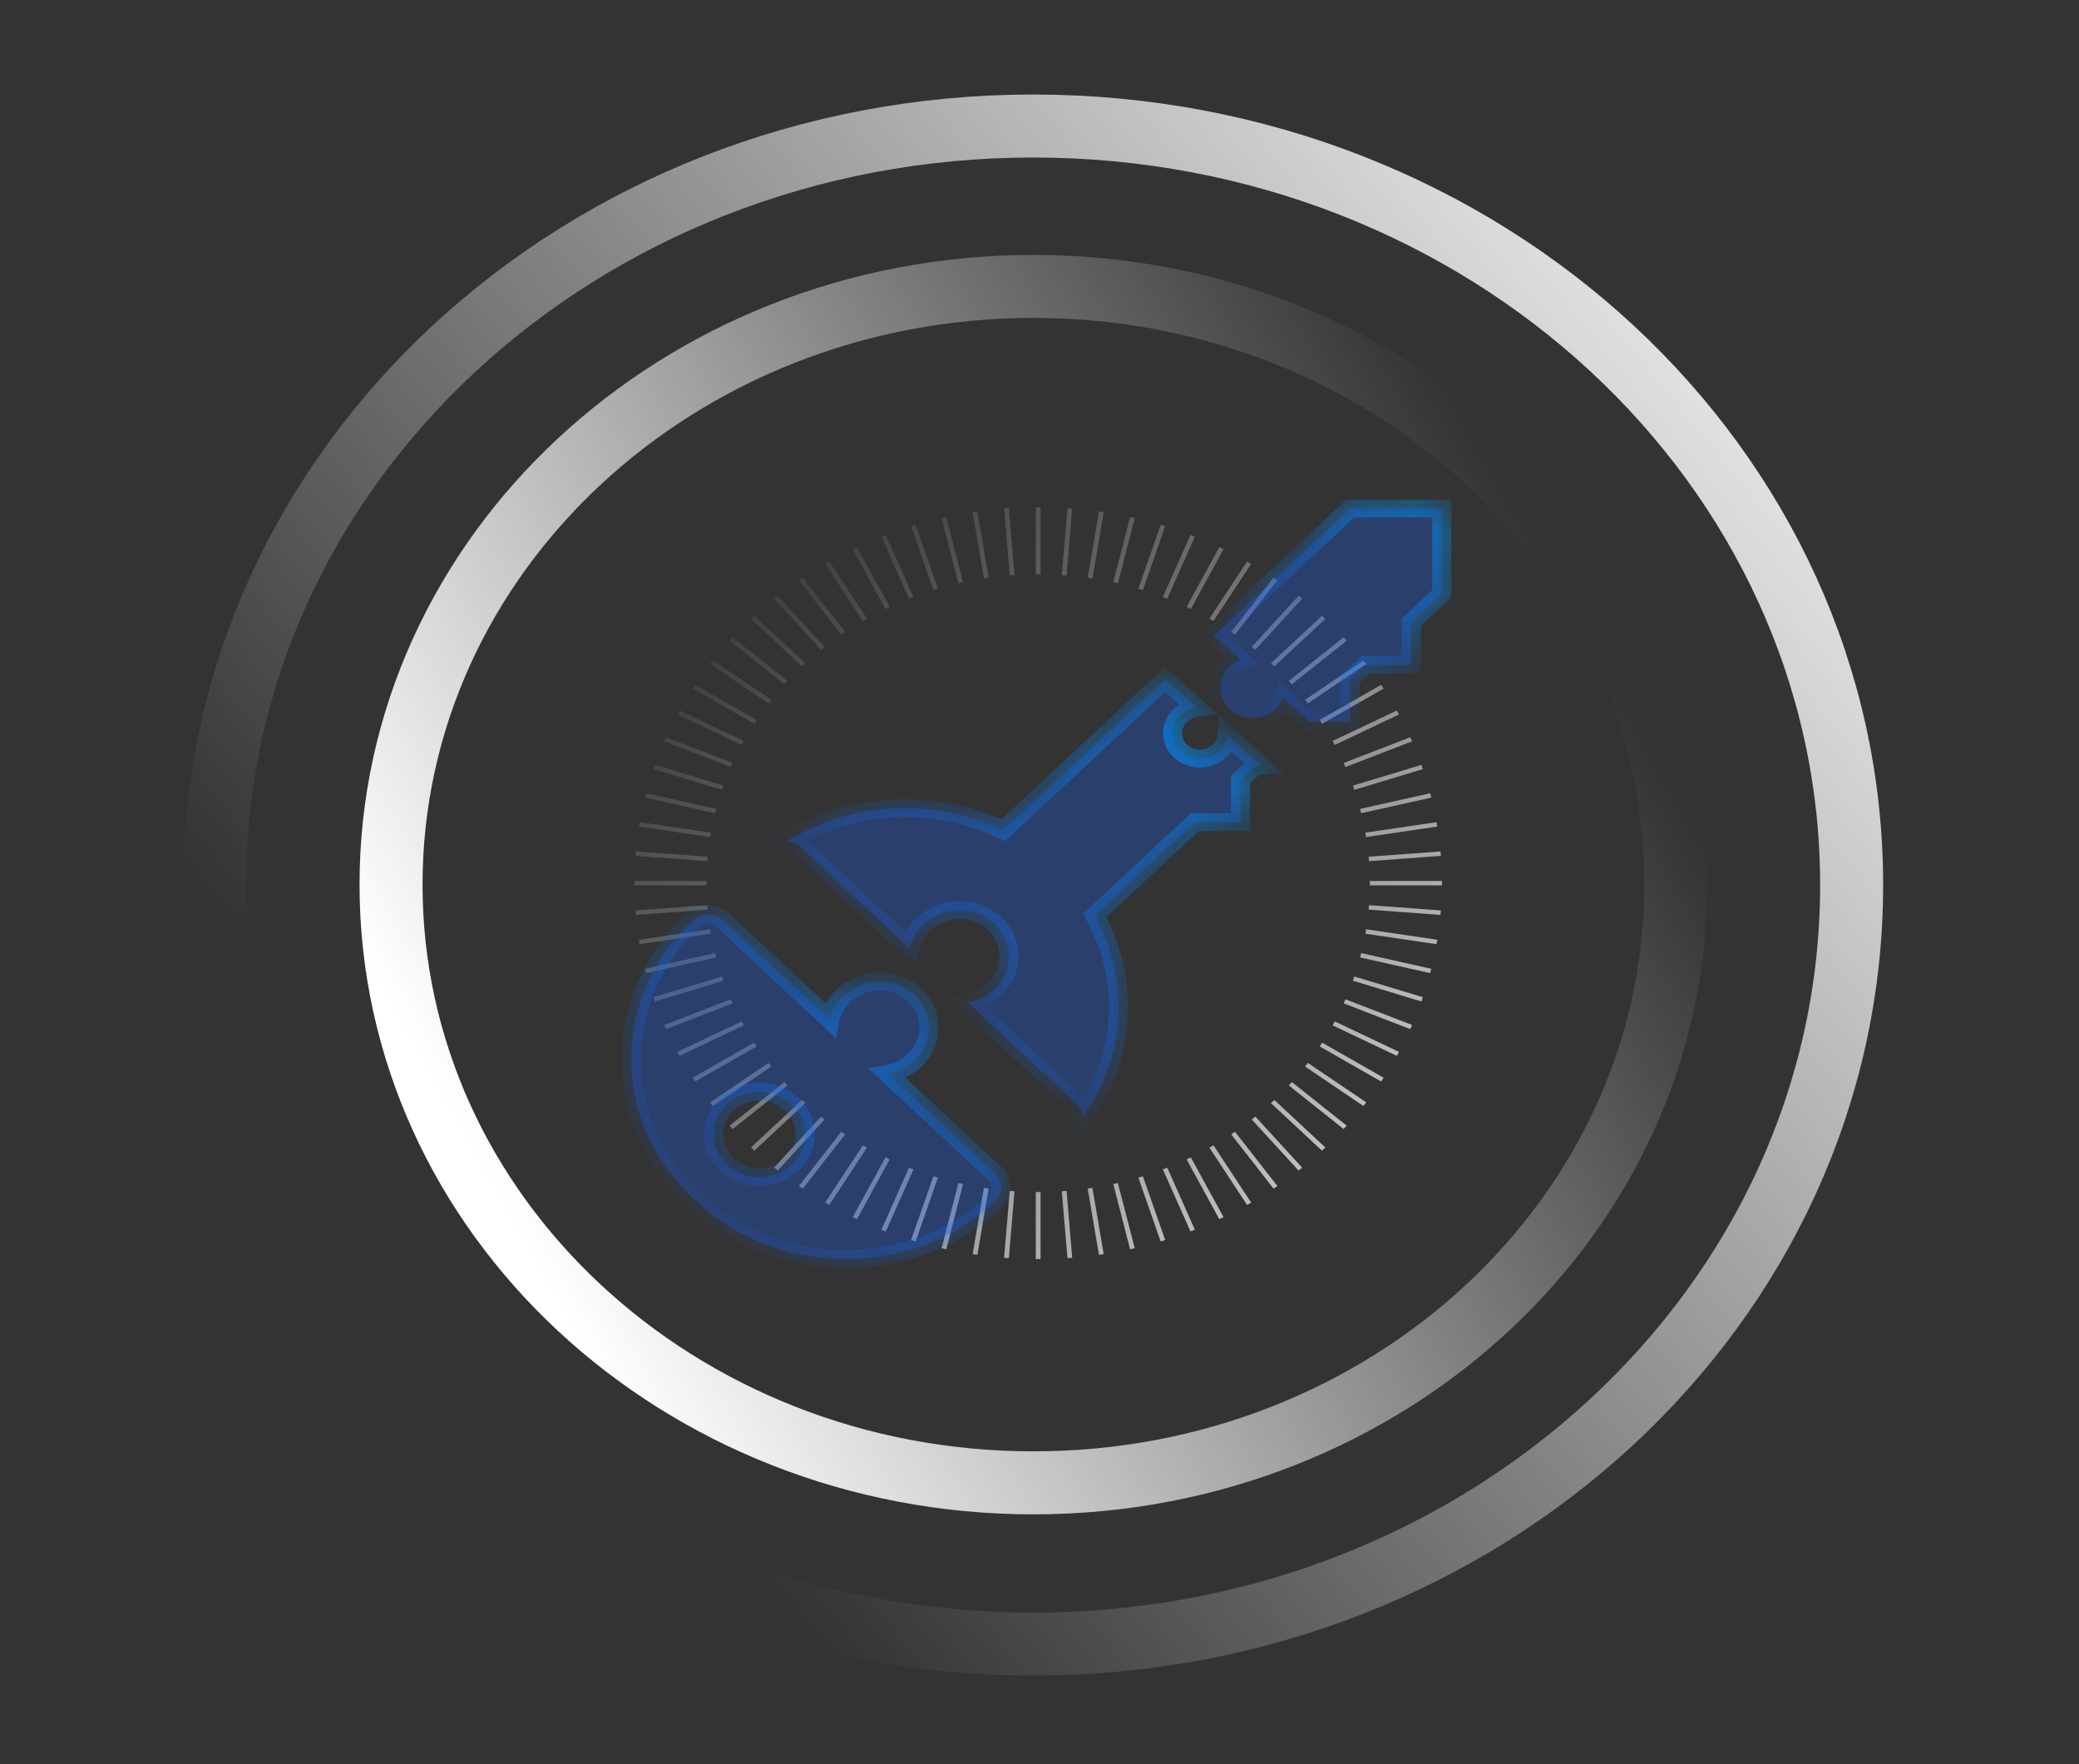 <svg width="33" height="28" viewBox="0 0 33 28" fill="none" xmlns="http://www.w3.org/2000/svg">
<rect x="0" y="0" width="33" height="28" fill="#333333" stroke="none"/>
<path d="M29.391 14.047C29.391 20.7 23.574 26.094 16.399 26.094C9.223 26.094 3.406 20.7 3.406 14.047C3.406 7.394 9.223 2 16.399 2C23.574 2 29.391 7.394 29.391 14.047Z" stroke="url(#paint0_linear_5665_1268)"/>
<path d="M26.6 14.04C26.6 19.284 22.035 23.535 16.403 23.535C10.772 23.535 6.207 19.284 6.207 14.04C6.207 8.797 10.772 4.546 16.403 4.546C22.035 4.546 26.6 8.797 26.6 14.04Z" stroke="url(#paint1_linear_5665_1268)"/>
<path opacity="0.75" fill-rule="evenodd" clip-rule="evenodd" d="M11.214 14.052H10.07V13.982H11.214V14.052ZM10.093 14.521L11.233 14.437L11.227 14.366L10.087 14.45L10.093 14.521ZM11.285 14.819L10.155 14.985L10.143 14.915L11.273 14.749L11.285 14.819ZM10.257 15.445L11.369 15.196L11.351 15.127L10.239 15.376L10.257 15.445ZM11.483 15.566L10.395 15.895L10.372 15.827L11.46 15.498L11.483 15.566ZM10.572 16.333L11.629 15.926L11.6 15.86L10.543 16.268L10.572 16.333ZM11.805 16.274L10.786 16.758L10.751 16.695L11.771 16.211L11.805 16.274ZM11.034 17.165L12.01 16.608L11.97 16.548L10.995 17.105L11.034 17.165ZM12.243 16.927L11.317 17.553L11.273 17.496L12.198 16.87L12.243 16.927ZM11.63 17.919L12.5 17.227L12.451 17.174L11.581 17.866L11.63 17.919ZM12.783 17.508L11.974 18.262L11.92 18.212L12.729 17.458L12.783 17.508ZM12.346 18.578L13.089 17.768L13.031 17.722L12.288 18.532L12.346 18.578ZM13.415 18.004L12.743 18.866L12.681 18.824L13.354 17.962L13.415 18.004ZM13.163 19.124L13.761 18.215L13.696 18.178L13.098 19.087L13.163 19.124ZM14.122 18.401L13.603 19.35L13.535 19.318L14.055 18.369L14.122 18.401ZM14.061 19.544L14.499 18.56L14.429 18.532L13.991 19.517L14.061 19.544ZM14.888 18.69L14.534 19.703L14.462 19.681L14.816 18.668L14.888 18.69ZM15.02 19.828L15.287 18.792L15.213 18.776L14.946 19.811L15.02 19.828ZM15.693 18.864L15.514 19.916L15.439 19.905L15.618 18.853L15.693 18.864ZM16.014 19.968L16.103 18.907L16.028 18.901L15.938 19.963L16.014 19.968ZM16.517 18.919V19.984H16.441V18.919H16.517ZM17.019 19.963L16.93 18.901L16.854 18.907L16.944 19.968L17.019 19.963ZM17.34 18.853L17.519 19.905L17.444 19.916L17.265 18.864L17.34 18.853ZM18.012 19.811L17.744 18.776L17.671 18.792L17.938 19.828L18.012 19.811ZM18.141 18.668L18.495 19.681L18.423 19.703L18.069 18.69L18.141 18.668ZM18.966 19.517L18.528 18.532L18.458 18.56L18.896 19.544L18.966 19.517ZM18.902 18.369L19.422 19.318L19.354 19.35L18.835 18.401L18.902 18.369ZM19.86 19.087L19.262 18.178L19.197 18.215L19.795 19.124L19.86 19.087ZM19.603 17.962L20.276 18.824L20.215 18.865L19.542 18.003L19.603 17.962ZM20.669 18.532L19.927 17.722L19.869 17.768L20.612 18.578L20.669 18.532ZM20.228 17.458L21.037 18.212L20.983 18.262L20.174 17.508L20.228 17.458ZM21.376 17.866L20.506 17.174L20.457 17.227L21.327 17.919L21.376 17.866ZM20.76 16.87L21.686 17.496L21.641 17.553L20.715 16.927L20.76 16.87ZM21.962 17.105L20.987 16.548L20.947 16.608L21.923 17.165L21.962 17.105ZM21.187 16.211L22.206 16.695L22.172 16.758L21.152 16.274L21.187 16.211ZM22.414 16.268L21.357 15.86L21.328 15.925L22.385 16.333L22.414 16.268ZM21.497 15.498L22.585 15.827L22.562 15.895L21.474 15.565L21.497 15.498ZM22.719 15.376L21.606 15.127L21.589 15.196L22.701 15.445L22.719 15.376ZM21.684 14.749L22.814 14.915L22.802 14.985L21.672 14.819L21.684 14.749ZM22.871 14.45L21.73 14.366L21.724 14.437L22.865 14.521L22.871 14.45ZM22.887 13.982H21.743V14.052H22.887V13.982ZM10.087 13.584L11.227 13.668L11.233 13.597L10.093 13.514L10.087 13.584ZM11.273 13.285L10.143 13.119L10.155 13.049L11.285 13.215L11.273 13.285ZM10.239 12.659L11.351 12.907L11.369 12.838L10.257 12.59L10.239 12.659ZM11.46 12.536L10.372 12.207L10.396 12.139L11.484 12.469L11.46 12.536ZM10.543 11.766L11.6 12.174L11.629 12.109L10.572 11.701L10.543 11.766ZM11.771 11.823L10.751 11.339L10.786 11.277L11.805 11.76L11.771 11.823ZM10.995 10.929L11.97 11.486L12.01 11.426L11.034 10.869L10.995 10.929ZM12.198 11.164L11.273 10.538L11.317 10.481L12.243 11.107L12.198 11.164ZM11.581 10.169L12.451 10.86L12.5 10.807L11.63 10.115L11.581 10.169ZM12.729 10.576L11.92 9.823L11.974 9.773L12.783 10.526L12.729 10.576ZM12.288 9.502L13.031 10.312L13.089 10.267L12.346 9.456L12.288 9.502ZM13.354 10.072L12.681 9.21L12.743 9.169L13.415 10.03L13.354 10.072ZM13.098 8.948L13.696 9.856L13.761 9.819L13.163 8.911L13.098 8.948ZM14.055 9.666L13.535 8.716L13.603 8.684L14.122 9.633L14.055 9.666ZM13.991 8.518L14.428 9.502L14.498 9.475L14.061 8.491L13.991 8.518ZM14.816 9.366L14.462 8.353L14.534 8.331L14.888 9.344L14.816 9.366ZM14.946 8.223L15.213 9.259L15.287 9.242L15.02 8.206L14.946 8.223ZM15.618 9.181L15.439 8.129L15.514 8.118L15.693 9.17L15.618 9.181ZM15.938 8.071L16.028 9.133L16.103 9.127L16.014 8.065L15.938 8.071ZM16.441 9.115V8.05H16.517V9.115H16.441ZM16.944 8.066L16.854 9.128L16.93 9.133L17.019 8.071L16.944 8.066ZM17.265 9.17L17.444 8.118L17.519 8.129L17.34 9.181L17.265 9.17ZM17.938 8.206L17.671 9.242L17.744 9.259L18.012 8.223L17.938 8.206ZM18.069 9.344L18.423 8.331L18.495 8.353L18.141 9.366L18.069 9.344ZM18.896 8.491L18.458 9.475L18.528 9.502L18.966 8.518L18.896 8.491ZM18.835 9.633L19.354 8.684L19.422 8.716L18.902 9.666L18.835 9.633ZM19.795 8.911L19.197 9.819L19.262 9.856L19.86 8.948L19.795 8.911ZM19.543 10.03L20.215 9.169L20.276 9.21L19.604 10.072L19.543 10.03ZM20.612 9.456L19.869 10.267L19.927 10.312L20.669 9.502L20.612 9.456ZM20.174 10.526L20.983 9.773L21.037 9.823L20.228 10.576L20.174 10.526ZM21.327 10.115L20.457 10.807L20.506 10.86L21.376 10.169L21.327 10.115ZM20.715 11.107L21.641 10.481L21.686 10.538L20.76 11.164L20.715 11.107ZM21.923 10.869L20.947 11.426L20.987 11.486L21.962 10.929L21.923 10.869ZM21.152 11.76L22.172 11.277L22.206 11.34L21.187 11.823L21.152 11.76ZM22.385 11.701L21.328 12.109L21.357 12.174L22.414 11.766L22.385 11.701ZM21.474 12.469L22.562 12.14L22.585 12.207L21.497 12.536L21.474 12.469ZM22.701 12.59L21.589 12.838L21.606 12.907L22.719 12.659L22.701 12.59ZM21.672 13.215L22.802 13.049L22.814 13.119L21.684 13.285L21.672 13.215ZM22.865 13.514L21.724 13.597L21.73 13.668L22.871 13.584L22.865 13.514Z" fill="url(#paint2_linear_5665_1268)"/>
<path fill-rule="evenodd" clip-rule="evenodd" d="M14.51 16.836C14.391 16.947 14.245 17.016 14.092 17.043L15.795 18.629C15.926 18.751 15.926 18.948 15.795 19.07C14.486 20.289 12.365 20.289 11.056 19.07L11.001 19.019C9.692 17.8 9.692 15.825 11.001 14.606C11.132 14.484 11.344 14.484 11.475 14.606L13.173 16.187C13.203 16.045 13.277 15.909 13.396 15.798C13.708 15.507 14.21 15.504 14.518 15.79C14.826 16.077 14.822 16.545 14.51 16.836ZM12.78 18.005C12.78 18.379 12.454 18.681 12.053 18.681C11.652 18.681 11.326 18.379 11.326 18.005C11.326 17.631 11.652 17.328 12.053 17.328C12.454 17.328 12.78 17.631 12.78 18.005Z" fill="#1A5AF5" fill-opacity="0.3"/>
<mask id="mask0_5665_1268" style="mask-type:luminance" maskUnits="userSpaceOnUse" x="10" y="14" width="6" height="6">
<path fill-rule="evenodd" clip-rule="evenodd" d="M14.51 16.836C14.391 16.947 14.245 17.016 14.092 17.043L15.795 18.629C15.926 18.751 15.926 18.948 15.795 19.07C14.486 20.289 12.365 20.289 11.056 19.07L11.001 19.019C9.692 17.8 9.692 15.825 11.001 14.606C11.132 14.484 11.344 14.484 11.475 14.606L13.173 16.187C13.203 16.045 13.277 15.909 13.396 15.798C13.708 15.507 14.21 15.504 14.518 15.79C14.826 16.077 14.822 16.545 14.51 16.836ZM12.78 18.005C12.78 18.379 12.454 18.681 12.053 18.681C11.652 18.681 11.326 18.379 11.326 18.005C11.326 17.631 11.652 17.328 12.053 17.328C12.454 17.328 12.78 17.631 12.78 18.005Z" fill="white"/>
</mask>
<g mask="url(#mask0_5665_1268)">
<path d="M14.091 17.043L14.063 16.904L13.781 16.954L13.984 17.143L14.091 17.043ZM13.172 16.187L13.065 16.287L13.268 16.476L13.322 16.214L13.172 16.187ZM14.12 17.181C14.302 17.149 14.476 17.067 14.617 16.936L14.402 16.736C14.305 16.826 14.186 16.882 14.063 16.904L14.12 17.181ZM15.902 18.529L14.198 16.943L13.984 17.143L15.687 18.729L15.902 18.529ZM15.902 19.17C16.092 18.993 16.092 18.706 15.902 18.529L15.687 18.729C15.759 18.795 15.759 18.903 15.687 18.97L15.902 19.17ZM10.948 19.17C12.316 20.444 14.534 20.444 15.902 19.17L15.687 18.97C14.438 20.133 12.412 20.133 11.163 18.97L10.948 19.17ZM10.893 19.118L10.948 19.17L11.163 18.97L11.108 18.918L10.893 19.118ZM10.893 14.506C9.525 15.78 9.525 17.845 10.893 19.118L11.108 18.918C9.858 17.755 9.858 15.869 11.108 14.706L10.893 14.506ZM11.581 14.506C11.391 14.329 11.083 14.329 10.893 14.506L11.108 14.706C11.179 14.639 11.295 14.639 11.367 14.706L11.581 14.506ZM13.28 16.087L11.581 14.506L11.367 14.706L13.065 16.287L13.28 16.087ZM13.288 15.698C13.147 15.829 13.058 15.991 13.023 16.161L13.322 16.214C13.345 16.099 13.405 15.988 13.502 15.898L13.288 15.698ZM14.625 15.69C14.256 15.347 13.658 15.353 13.288 15.698L13.502 15.898C13.757 15.661 14.163 15.66 14.41 15.89L14.625 15.69ZM14.617 16.936C14.987 16.591 14.993 16.033 14.625 15.69L14.41 15.89C14.657 16.12 14.657 16.499 14.402 16.736L14.617 16.936ZM12.052 18.823C12.537 18.823 12.931 18.457 12.931 18.005H12.627C12.627 18.3 12.37 18.54 12.052 18.54V18.823ZM11.174 18.005C11.174 18.457 11.568 18.823 12.052 18.823V18.54C11.735 18.54 11.478 18.3 11.478 18.005H11.174ZM12.052 17.187C11.568 17.187 11.174 17.553 11.174 18.005H11.478C11.478 17.709 11.735 17.47 12.052 17.47V17.187ZM12.931 18.005C12.931 17.553 12.537 17.187 12.052 17.187V17.47C12.37 17.47 12.627 17.709 12.627 18.005H12.931Z" fill="url(#paint3_linear_5665_1268)"/>
</g>
<path fill-rule="evenodd" clip-rule="evenodd" d="M19.513 10.584C19.566 10.534 19.627 10.496 19.693 10.472L19.266 10.088L21.431 8.071H22.884V9.424L22.4 9.875V10.552H21.673L21.431 10.777V11.454H20.787L20.366 11.076C20.343 11.138 20.305 11.197 20.252 11.248C20.055 11.438 19.73 11.443 19.526 11.26C19.323 11.077 19.317 10.774 19.513 10.584Z" fill="#1A5AF5" fill-opacity="0.3"/>
<mask id="mask1_5665_1268" style="mask-type:luminance" maskUnits="userSpaceOnUse" x="19" y="8" width="4" height="4">
<path fill-rule="evenodd" clip-rule="evenodd" d="M19.513 10.584C19.566 10.534 19.627 10.496 19.693 10.472L19.266 10.088L21.431 8.071H22.884V9.424L22.4 9.875V10.552H21.673L21.431 10.777V11.454H20.787L20.366 11.076C20.343 11.138 20.305 11.197 20.252 11.248C20.055 11.438 19.73 11.443 19.526 11.26C19.323 11.077 19.317 10.774 19.513 10.584Z" fill="white"/>
</mask>
<g mask="url(#mask1_5665_1268)">
<path d="M19.695 10.472L19.751 10.603L19.97 10.522L19.8 10.37L19.695 10.472ZM19.267 10.088L19.16 9.988L19.051 10.089L19.162 10.19L19.267 10.088ZM21.433 8.071V7.93H21.37L21.326 7.971L21.433 8.071ZM22.886 8.071H23.037V7.93H22.886V8.071ZM22.886 9.424L22.993 9.524L23.037 9.483V9.424H22.886ZM22.401 9.875L22.294 9.775L22.25 9.816V9.875H22.401ZM22.401 10.552V10.693H22.553V10.552H22.401ZM21.675 10.552V10.41H21.612L21.568 10.451L21.675 10.552ZM21.433 10.777L21.326 10.677L21.281 10.718V10.777H21.433ZM21.433 11.453V11.595H21.584V11.453H21.433ZM20.789 11.453L20.683 11.555L20.727 11.595H20.789V11.453ZM20.368 11.076L20.473 10.974L20.304 10.822L20.225 11.029L20.368 11.076ZM19.639 10.34C19.554 10.372 19.474 10.421 19.406 10.486L19.624 10.682C19.661 10.646 19.705 10.62 19.751 10.603L19.639 10.34ZM19.162 10.19L19.59 10.573L19.8 10.37L19.373 9.986L19.162 10.19ZM19.375 10.188L21.54 8.171L21.326 7.971L19.16 9.988L19.375 10.188ZM21.433 8.213H22.886V7.93H21.433V8.213ZM22.734 8.071V9.424H23.037V8.071H22.734ZM22.778 9.324L22.294 9.775L22.509 9.975L22.993 9.524L22.778 9.324ZM22.25 9.875V10.552H22.553V9.875H22.25ZM22.401 10.41H21.675V10.693H22.401V10.41ZM21.568 10.451L21.326 10.677L21.54 10.877L21.782 10.652L21.568 10.451ZM21.281 10.777V11.453H21.584V10.777H21.281ZM21.433 11.312H20.789V11.595H21.433V11.312ZM20.263 11.178L20.683 11.555L20.894 11.352L20.473 10.974L20.263 11.178ZM20.363 11.346C20.431 11.28 20.48 11.204 20.511 11.123L20.225 11.029C20.208 11.072 20.182 11.113 20.145 11.149L20.363 11.346ZM19.423 11.362C19.687 11.599 20.108 11.592 20.363 11.346L20.145 11.149C20.006 11.283 19.777 11.287 19.634 11.158L19.423 11.362ZM19.406 10.486C19.151 10.732 19.159 11.124 19.423 11.362L19.634 11.158C19.49 11.029 19.486 10.816 19.624 10.682L19.406 10.486Z" fill="url(#paint4_linear_5665_1268)"/>
</g>
<path fill-rule="evenodd" clip-rule="evenodd" d="M18.735 11.355C18.807 11.286 18.899 11.245 18.995 11.234L18.494 10.784L15.924 13.178C15.205 12.832 14.377 12.736 13.59 12.909C13.194 12.995 12.822 13.147 12.488 13.353C12.574 13.361 12.657 13.395 12.722 13.456L14.441 15.056C14.47 14.913 14.545 14.776 14.664 14.665C14.976 14.374 15.479 14.371 15.787 14.658C16.095 14.944 16.091 15.412 15.778 15.703C15.659 15.814 15.512 15.883 15.358 15.91L17.076 17.509C17.142 17.572 17.179 17.651 17.186 17.732C17.409 17.421 17.572 17.074 17.666 16.704C17.851 15.971 17.748 15.2 17.377 14.531L18.966 13.05H19.692V12.374L19.934 12.148H20.013L19.481 11.671C19.473 11.76 19.433 11.848 19.361 11.917C19.194 12.078 18.919 12.083 18.746 11.928C18.573 11.773 18.568 11.516 18.735 11.355Z" fill="#1A5AF5" fill-opacity="0.3"/>
<mask id="mask2_5665_1268" style="mask-type:luminance" maskUnits="userSpaceOnUse" x="12" y="10" width="9" height="8">
<path fill-rule="evenodd" clip-rule="evenodd" d="M18.735 11.355C18.807 11.286 18.899 11.245 18.995 11.234L18.494 10.784L15.924 13.178C15.205 12.832 14.377 12.736 13.59 12.909C13.194 12.995 12.822 13.147 12.488 13.353C12.574 13.361 12.657 13.395 12.722 13.456L14.441 15.056C14.47 14.913 14.545 14.776 14.664 14.665C14.976 14.374 15.479 14.371 15.787 14.658C16.095 14.944 16.091 15.412 15.778 15.703C15.659 15.814 15.512 15.883 15.358 15.91L17.076 17.509C17.142 17.572 17.179 17.651 17.186 17.732C17.409 17.421 17.572 17.074 17.666 16.704C17.851 15.971 17.748 15.2 17.377 14.531L18.966 13.05H19.692V12.374L19.934 12.148H20.013L19.481 11.671C19.473 11.76 19.433 11.848 19.361 11.917C19.194 12.078 18.919 12.083 18.746 11.928C18.573 11.773 18.568 11.516 18.735 11.355Z" fill="white"/>
</mask>
<g mask="url(#mask2_5665_1268)">
<path d="M18.994 11.234L19.012 11.374L19.329 11.338L19.099 11.132L18.994 11.234ZM18.493 10.784L18.598 10.682L18.491 10.586L18.386 10.684L18.493 10.784ZM15.922 13.178L15.853 13.303L15.951 13.351L16.03 13.278L15.922 13.178ZM12.487 13.353L12.403 13.235L12.047 13.456L12.473 13.493L12.487 13.353ZM14.44 15.056L14.333 15.156L14.536 15.345L14.589 15.082L14.44 15.056ZM15.357 15.91L15.329 15.771L15.047 15.821L15.25 16.01L15.357 15.91ZM17.185 17.732L17.034 17.744L17.07 18.149L17.312 17.811L17.185 17.732ZM17.375 14.531L17.268 14.431L17.189 14.504L17.241 14.596L17.375 14.531ZM18.965 13.05V12.909H18.902L18.858 12.95L18.965 13.05ZM19.691 13.05V13.191H19.843V13.05H19.691ZM19.691 12.374L19.584 12.274L19.54 12.315V12.374H19.691ZM19.933 12.148V12.007H19.871L19.826 12.048L19.933 12.148ZM20.012 12.148V12.29H20.388L20.117 12.046L20.012 12.148ZM19.48 11.671L19.585 11.569L19.356 11.363L19.329 11.659L19.48 11.671ZM18.976 11.094C18.847 11.108 18.722 11.163 18.625 11.257L18.843 11.453C18.89 11.408 18.95 11.382 19.012 11.374L18.976 11.094ZM18.387 10.886L18.889 11.336L19.099 11.132L18.598 10.682L18.387 10.886ZM16.03 13.278L18.6 10.884L18.386 10.684L15.815 13.078L16.03 13.278ZM13.623 13.046C14.376 12.881 15.166 12.973 15.853 13.303L15.992 13.052C15.241 12.69 14.377 12.591 13.554 12.771L13.623 13.046ZM12.571 13.47C12.889 13.273 13.245 13.129 13.623 13.046L13.554 12.771C13.14 12.861 12.751 13.019 12.403 13.235L12.571 13.47ZM12.828 13.355C12.737 13.271 12.621 13.223 12.502 13.212L12.473 13.493C12.524 13.498 12.574 13.519 12.614 13.556L12.828 13.355ZM14.547 14.956L12.828 13.355L12.614 13.556L14.333 15.156L14.547 14.956ZM14.556 14.565C14.414 14.697 14.326 14.86 14.291 15.03L14.589 15.082C14.613 14.967 14.673 14.856 14.77 14.765L14.556 14.565ZM15.893 14.557C15.524 14.214 14.926 14.22 14.556 14.565L14.77 14.765C15.025 14.528 15.431 14.527 15.678 14.757L15.893 14.557ZM15.885 15.803C16.255 15.458 16.261 14.9 15.893 14.557L15.678 14.757C15.925 14.987 15.925 15.366 15.67 15.603L15.885 15.803ZM15.386 16.049C15.568 16.017 15.743 15.935 15.885 15.803L15.67 15.603C15.573 15.693 15.454 15.749 15.329 15.771L15.386 16.049ZM17.182 17.409L15.465 15.81L15.25 16.01L16.967 17.609L17.182 17.409ZM17.337 17.721C17.327 17.607 17.275 17.496 17.182 17.409L16.967 17.609C17.008 17.647 17.03 17.695 17.034 17.744L17.337 17.721ZM17.517 16.672C17.428 17.024 17.272 17.357 17.059 17.654L17.312 17.811C17.544 17.486 17.715 17.122 17.812 16.736L17.517 16.672ZM17.241 14.596C17.596 15.235 17.694 15.971 17.517 16.672L17.812 16.736C18.006 15.97 17.898 15.165 17.51 14.466L17.241 14.596ZM18.858 12.95L17.268 14.431L17.483 14.631L19.072 13.15L18.858 12.95ZM19.691 12.909H18.965V13.191H19.691V12.909ZM19.54 12.374V13.05H19.843V12.374H19.54ZM19.826 12.048L19.584 12.274L19.799 12.474L20.041 12.248L19.826 12.048ZM20.012 12.007H19.933V12.29H20.012V12.007ZM19.375 11.773L19.907 12.25L20.117 12.046L19.585 11.569L19.375 11.773ZM19.469 12.015C19.566 11.921 19.62 11.803 19.631 11.683L19.329 11.659C19.324 11.717 19.298 11.773 19.251 11.819L19.469 12.015ZM18.64 12.029C18.873 12.239 19.244 12.232 19.469 12.015L19.251 11.819C19.142 11.924 18.963 11.927 18.85 11.826L18.64 12.029ZM18.625 11.257C18.4 11.474 18.407 11.82 18.64 12.029L18.85 11.826C18.738 11.725 18.735 11.558 18.843 11.453L18.625 11.257Z" fill="url(#paint5_linear_5665_1268)"/>
</g>
<defs>
<linearGradient id="paint0_linear_5665_1268" x1="28.828" y1="1.965" x2="7.456" y2="19.385" gradientUnits="userSpaceOnUse">
<stop stop-color="white"/>
<stop offset="1" stop-color="white" stop-opacity="0"/>
</linearGradient>
<linearGradient id="paint1_linear_5665_1268" x1="8.728" y1="20.445" x2="25.697" y2="10.928" gradientUnits="userSpaceOnUse">
<stop stop-color="white"/>
<stop offset="1" stop-color="white" stop-opacity="0"/>
</linearGradient>
<linearGradient id="paint2_linear_5665_1268" x1="21.461" y1="19.435" x2="11.323" y2="8.548" gradientUnits="userSpaceOnUse">
<stop stop-color="white"/>
<stop offset="1" stop-color="white" stop-opacity="0"/>
</linearGradient>
<linearGradient id="paint3_linear_5665_1268" x1="15.893" y1="14.533" x2="10.437" y2="20.391" gradientUnits="userSpaceOnUse">
<stop stop-color="#008DE4"/>
<stop offset="1" stop-color="#1A5AF5" stop-opacity="0"/>
</linearGradient>
<linearGradient id="paint4_linear_5665_1268" x1="22.886" y1="8.082" x2="19.511" y2="11.692" gradientUnits="userSpaceOnUse">
<stop stop-color="#008DE4"/>
<stop offset="1" stop-color="#1A5AF5" stop-opacity="0"/>
</linearGradient>
<linearGradient id="paint5_linear_5665_1268" x1="20.012" y1="10.807" x2="13.086" y2="18.308" gradientUnits="userSpaceOnUse">
<stop stop-color="#008DE4"/>
<stop offset="1" stop-color="#1A5AF5" stop-opacity="0"/>
</linearGradient>
</defs>
</svg>

